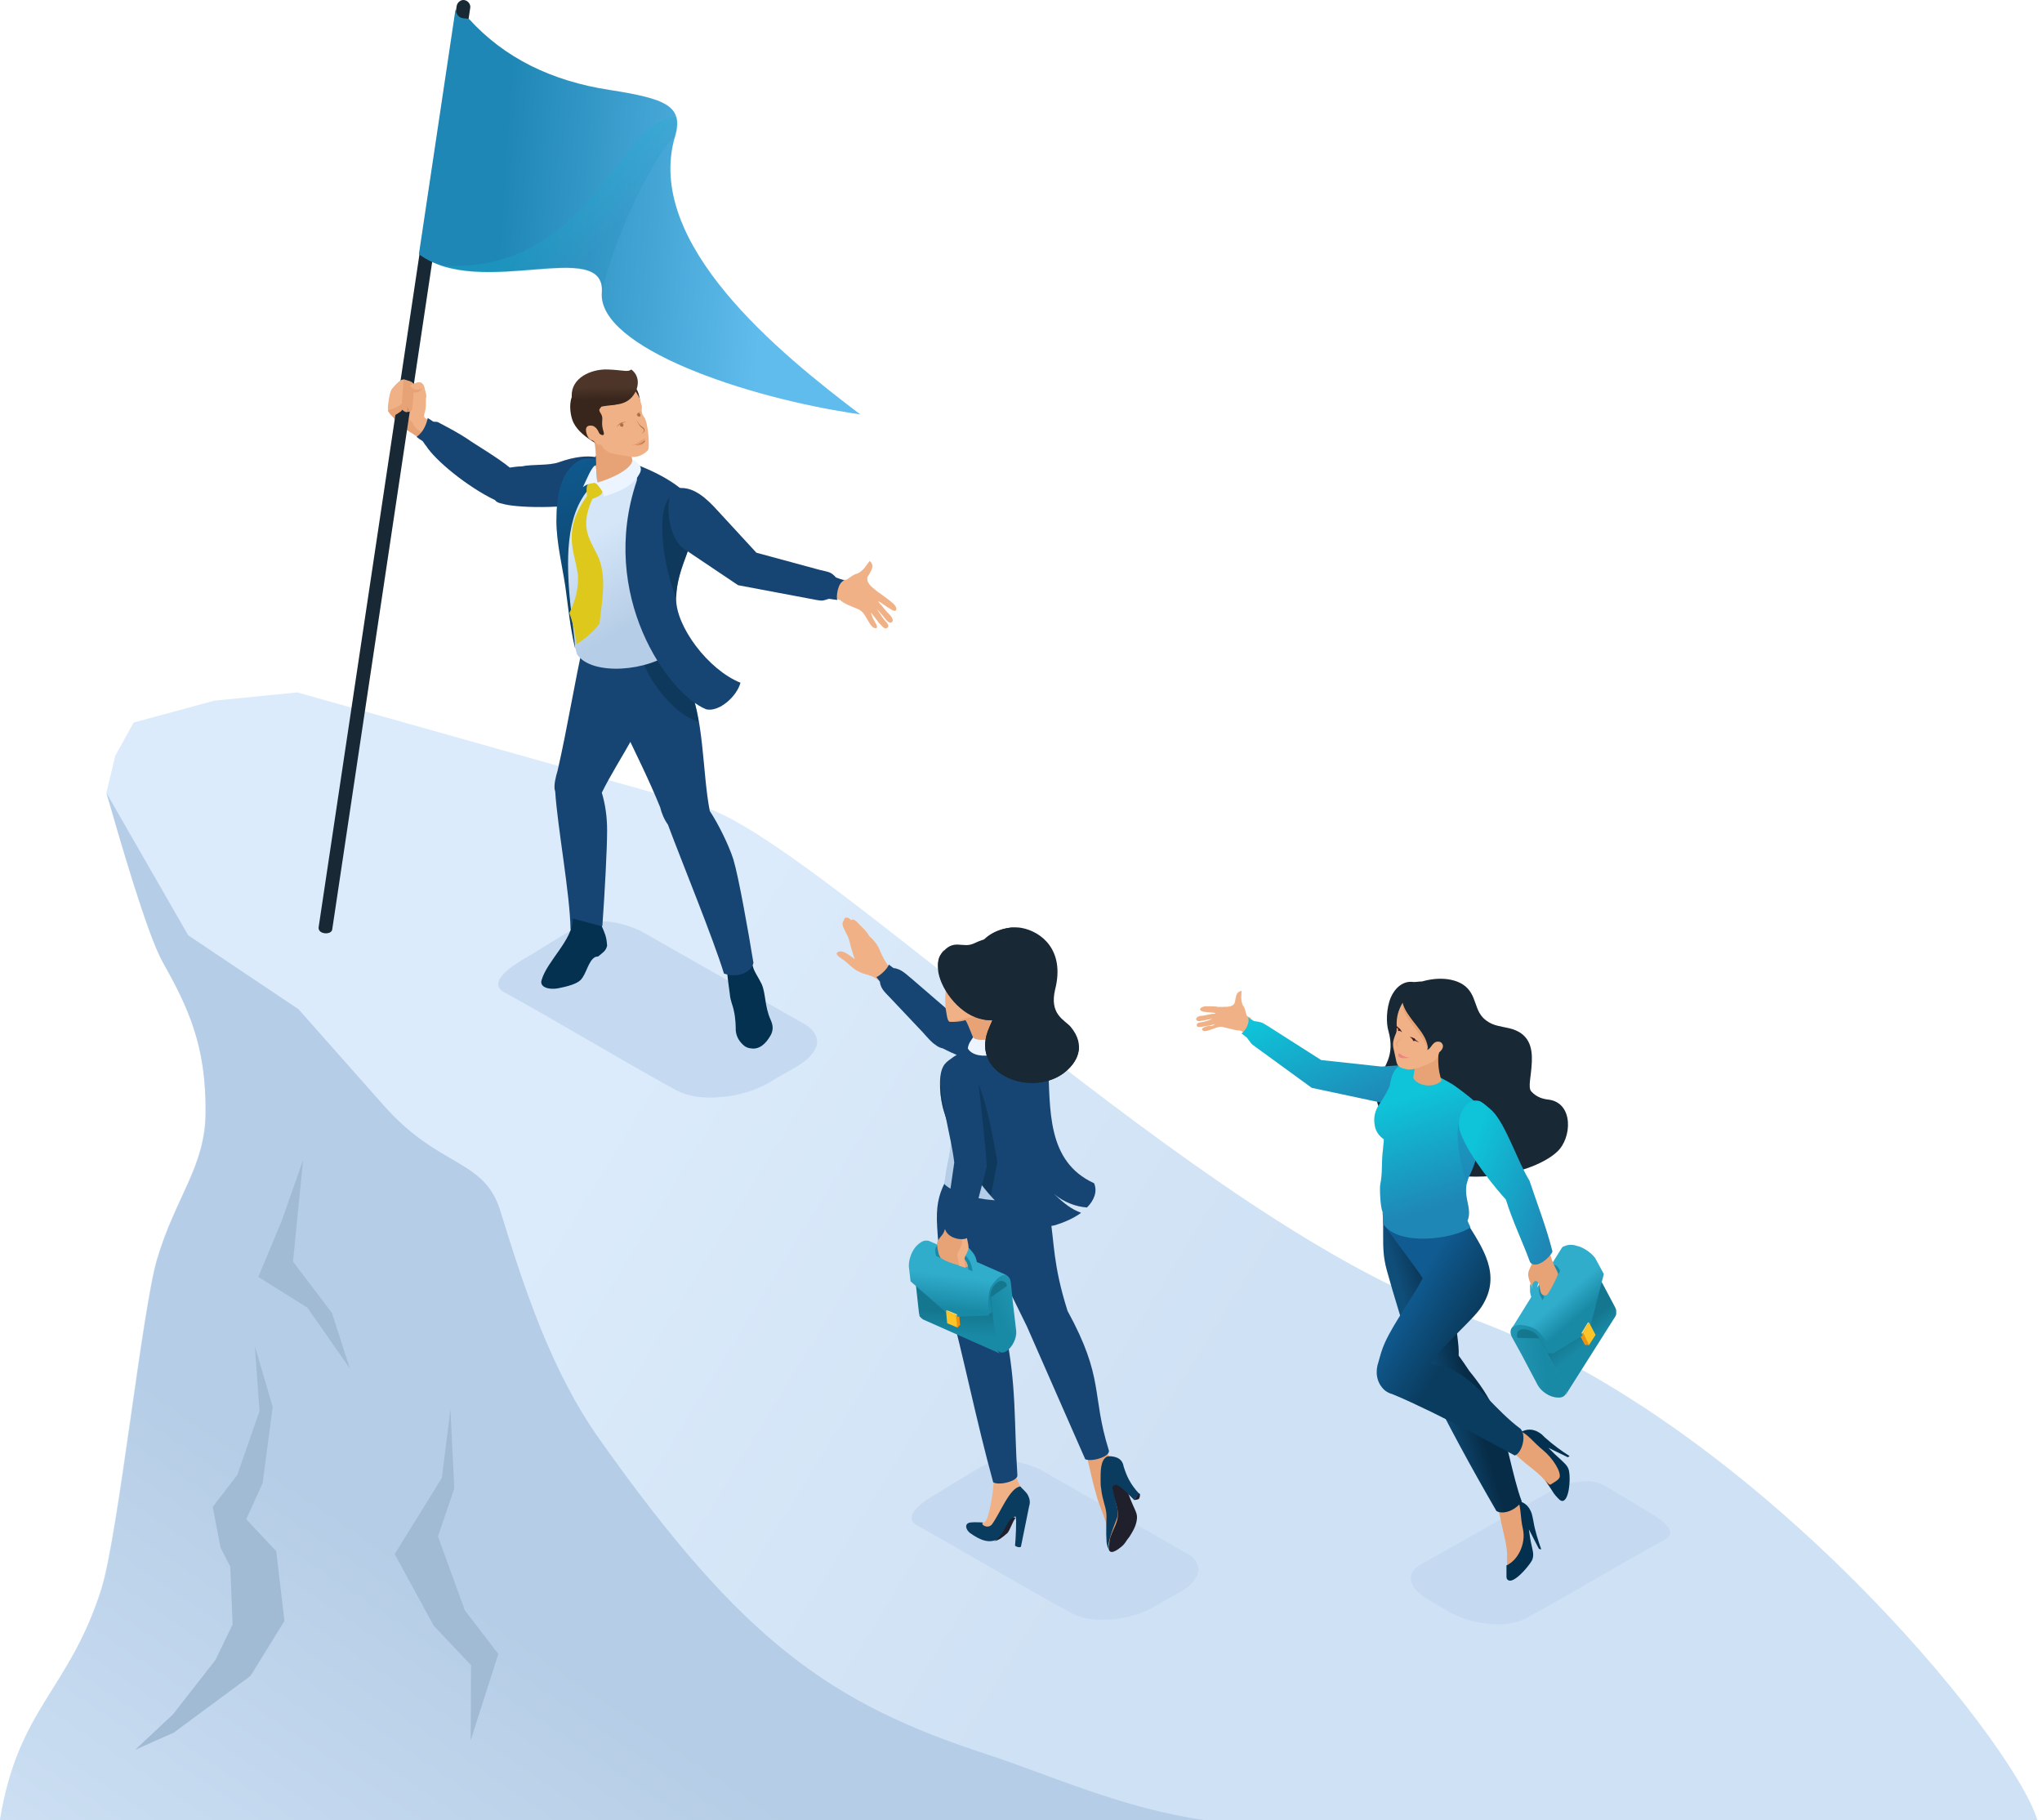 <svg width="267" height="238" viewBox="0 0 267 238" fill="none" xmlns="http://www.w3.org/2000/svg">
<path fill-rule="evenodd" clip-rule="evenodd" d="M18.29 114.789C19.716 119.348 20.073 122.516 21.805 126.38C23.741 130.63 26.951 134.803 26.849 145.467C26.798 152.576 22.926 156.439 20.48 164.708C18.544 171.353 15.437 200.563 13.246 207.672C9.068 221.04 2.394 223.204 0 237.963H266.398C263.086 227.145 228.443 184.799 190.997 171.894C157.424 160.38 106.58 109.612 91.805 105.439L38.872 90.525L28.02 91.607L17.475 94.466L15.08 98.793L13.908 103.661C14.825 106.675 16.761 110.075 18.29 114.789Z" fill="url(#paint0_linear)"/>
<path fill-rule="evenodd" clip-rule="evenodd" d="M13.908 103.661C15.539 109.302 19.207 122.13 21.296 125.839C24.607 131.712 26.951 136.735 26.9 145.467C26.849 152.576 22.977 156.439 20.531 164.708C18.595 171.353 15.488 200.563 13.297 207.672C9.068 221.04 2.394 223.204 0 237.963H157.475C146.674 236.418 137.147 232.013 129.098 229.386C108.719 222.74 97.205 214.781 78.406 188.199C71.987 179.158 68.421 168.031 65.415 158.294C63.275 151.417 57.518 152.808 50.182 144.539L39.025 131.944L24.607 122.284L13.908 103.661Z" fill="url(#paint1_linear)"/>
<path fill-rule="evenodd" clip-rule="evenodd" d="M39.636 151.649L36.834 159.608L33.777 166.949L40.197 170.967L45.75 178.926L43.406 171.663L38.312 164.94L39.636 151.649Z" fill="#A2BBD5"/>
<path fill-rule="evenodd" clip-rule="evenodd" d="M33.93 184.49L31.026 192.836L27.817 197.008L28.836 202.34L30.109 204.813L30.415 212.386L28.173 217.022L22.62 224.131L17.678 228.768L22.722 226.527L32.758 219.109L37.191 211.922L36.121 202.804L32.198 198.631L34.338 193.917L35.662 183.949L33.319 175.99L33.93 184.49Z" fill="#A2BBD5"/>
<path fill-rule="evenodd" clip-rule="evenodd" d="M58.894 184.258L57.773 193.222L51.608 203.19L56.703 212.54L61.594 217.718L61.543 227.532L65.16 216.25L60.779 210.531L57.264 200.872L59.403 194.613L58.894 184.258Z" fill="#A2BBD5"/>
<path fill-rule="evenodd" clip-rule="evenodd" d="M104.842 133.694L83.781 121.716C81.466 120.634 78.226 119.862 75.835 121.021C73.675 122.103 70.203 124.421 68.66 125.271C67.503 125.966 63.414 128.362 65.96 129.753C73.443 133.848 80.849 138.407 88.487 142.58C89.953 143.353 92.035 143.662 94.273 143.43C96.51 143.276 98.747 142.58 100.522 141.576C101.756 140.803 103.067 140.107 104.225 139.412C105.845 138.485 106.77 137.326 106.848 136.244C106.848 135.316 106.23 134.389 104.842 133.694Z" fill="#C5DAF1"/>
<path fill-rule="evenodd" clip-rule="evenodd" d="M56.471 55.261C55.854 54.797 55.468 54.642 55.468 54.488C55.391 54.102 55.545 54.102 55.623 53.561C55.7 53.097 55.7 52.402 55.7 52.015C55.777 51.474 55.545 51.088 55.468 50.624C55.391 50.238 55.082 49.929 54.697 50.006C54.542 50.006 54.388 50.083 54.002 50.238C53.617 49.929 53.539 49.929 52.999 49.774C52.614 49.62 52.459 49.697 52.151 49.929C51.688 50.315 51.302 50.779 51.148 51.011C50.994 51.32 50.839 52.093 50.762 52.788C50.685 53.406 50.685 53.638 50.917 54.024C51.534 54.797 52.459 55.338 52.922 55.724L54.851 57.347L56.471 55.261Z" fill="#F0B186"/>
<path fill-rule="evenodd" clip-rule="evenodd" d="M55.083 57.424C55.391 57.424 55.545 56.961 55.854 56.574C55.391 56.497 54.697 56.574 54.08 55.57C53.848 54.797 52.46 54.256 52.151 53.87C52.46 53.715 52.382 53.792 52.614 53.561C52.768 53.792 53.154 53.947 53.231 53.87C53.385 53.715 53.385 53.483 53.308 53.329C53.154 53.02 52.845 52.711 52.46 52.711C52.228 52.711 51.534 53.097 50.762 53.638C50.762 53.792 50.84 53.87 50.994 54.024C51.611 54.797 52.074 55.492 52.537 55.802L55.083 57.424Z" fill="#E7A376"/>
<path fill-rule="evenodd" clip-rule="evenodd" d="M65.651 65.847C67.272 66.388 73.752 66.62 78.689 65.461C80.078 65.152 80.155 62.756 79.769 61.597C79.383 60.438 78.303 59.82 77.763 59.743C76.76 59.588 75.218 59.665 73.058 60.438C71.746 60.902 69.586 60.67 68.197 60.979C67.657 60.979 67.194 61.056 66.654 61.133C65.189 59.897 62.026 58.043 61.177 57.424C60.02 56.652 58.708 55.956 57.242 55.183C57.011 55.106 56.78 55.183 56.625 55.106C56.548 55.029 56.008 54.72 55.931 54.642C55.7 55.724 55.237 56.574 54.465 57.115C54.542 57.193 55.082 57.579 55.237 57.656C55.391 57.811 55.545 58.12 55.7 58.274C56.857 60.129 61.023 63.606 64.726 65.384C64.88 65.615 65.189 65.77 65.651 65.847Z" fill="#174573"/>
<path fill-rule="evenodd" clip-rule="evenodd" d="M72.517 103.171C72.517 103.248 72.595 103.402 72.595 103.48C72.903 108.193 74.523 116.848 74.6 121.484C76.066 122.489 77.995 122.257 78.766 121.021C79.075 116.693 79.383 110.975 79.383 108.58C79.383 106.802 79.152 105.18 78.689 103.634C80.926 99.075 85.092 93.588 85.71 89.029C86.018 86.866 85.324 84.238 85.401 82.384C83.318 83.775 79.152 82.77 77.223 81.534C76.915 82.77 76.683 82.384 76.375 83.698C75.141 89.107 74.215 95.057 72.903 100.775C72.672 101.548 72.44 102.475 72.517 103.171Z" fill="#174573"/>
<path fill-rule="evenodd" clip-rule="evenodd" d="M78.689 121.098C79.075 122.025 79.306 122.412 79.383 123.648C79.229 124.344 78.766 124.575 78.226 125.039L77.841 125.116C76.915 125.58 76.683 127.357 75.912 128.13C75.372 128.671 74.138 128.98 72.98 129.212C71.746 129.444 70.512 129.057 70.82 128.13C71.515 125.657 74.909 122.875 74.909 120.093L78.689 121.098Z" fill="#043150"/>
<path fill-rule="evenodd" clip-rule="evenodd" d="M98.284 125.889C98.439 126.198 98.439 126.507 98.67 126.971C98.901 127.435 99.21 127.898 99.596 128.671C100.136 129.907 99.982 131.607 100.753 133.307C101.062 134.003 101.139 134.544 100.83 135.239C100.444 135.935 99.75 137.016 98.593 137.094C98.362 137.094 97.744 137.094 97.281 136.707C96.741 136.244 96.278 135.626 96.201 134.698C96.201 134.389 96.201 133.23 95.97 132.226C95.816 131.375 95.507 130.912 95.43 129.985C95.276 128.98 95.121 127.589 95.044 126.894L98.284 125.889Z" fill="#043150"/>
<path fill-rule="evenodd" clip-rule="evenodd" d="M87.33 107.807C89.027 112.366 93.27 122.721 94.659 127.28C96.356 127.898 98.207 127.203 98.516 125.889C97.822 121.639 96.587 114.684 95.893 112.366C95.276 110.434 93.887 107.652 92.807 106.03C91.804 100.93 92.113 93.589 89.798 89.029C88.795 87.02 86.635 84.934 85.632 83.311C84.938 84.857 83.935 85.629 80.772 85.784C80.464 85.784 77.532 84.316 76.683 84.238C78.921 90.575 83.549 98.689 86.327 105.566C86.481 106.262 86.867 107.189 87.33 107.807Z" fill="#174573"/>
<path opacity="0.5" fill-rule="evenodd" clip-rule="evenodd" d="M91.341 94.361C91.033 92.43 90.57 90.575 89.721 89.029C88.718 87.02 86.558 84.934 85.555 83.311C85.169 84.238 84.629 84.779 83.627 85.166C84.321 88.489 88.024 93.434 91.341 94.361Z" fill="#072C47"/>
<path fill-rule="evenodd" clip-rule="evenodd" d="M86.867 63.606C85.169 62.834 79.229 59.743 77.609 60.129C75.758 60.593 74.292 61.597 73.752 63.065C72.98 65.075 72.672 67.779 73.212 71.179C73.443 72.493 73.829 73.806 74.138 75.275C74.6 77.129 74.832 83.775 75.449 85.552C77.378 88.411 84.861 87.793 88.101 85.088C87.561 84.084 87.947 75.97 88.178 75.197C89.181 72.261 90.261 69.016 90.03 66.852C89.798 65.152 88.255 64.147 86.867 63.606Z" fill="url(#paint2_linear)"/>
<path fill-rule="evenodd" clip-rule="evenodd" d="M78.149 59.588C79.769 59.588 82.932 60.593 84.012 61.056C87.561 62.524 90.878 64.688 91.033 67.006C91.187 70.793 88.487 73.961 88.41 78.211C88.332 81.843 92.576 87.561 96.819 89.261C96.356 91.038 94.041 93.125 92.344 92.739C87.33 90.729 78.226 77.825 83.241 62.911C83.627 61.829 81.852 61.443 79.924 61.056C77.995 60.67 77.378 59.511 78.149 59.588Z" fill="#174573"/>
<path opacity="0.5" fill-rule="evenodd" clip-rule="evenodd" d="M89.798 64.611C90.493 65.384 90.955 66.156 91.033 66.929C91.187 70.716 88.487 73.884 88.41 78.134C86.404 73.42 85.092 62.911 89.798 64.611Z" fill="#072C47"/>
<path fill-rule="evenodd" clip-rule="evenodd" d="M75.218 84.857C74.523 81.998 74.292 79.293 73.906 76.588C73.52 74.038 72.749 70.87 72.749 68.088C72.749 64.843 73.289 61.906 75.372 60.438C76.375 59.743 77.378 59.82 80.386 60.438L80.309 61.597C75.063 63.761 74.138 69.17 74.292 74.811C74.369 78.288 74.986 81.843 75.218 84.857Z" fill="url(#paint3_linear)"/>
<path fill-rule="evenodd" clip-rule="evenodd" d="M77.455 65.229C75.912 68.706 76.838 70.097 78.072 72.493C79.383 75.12 78.766 78.211 78.381 81.534C77.686 82.538 76.452 83.543 75.372 84.238C75.141 82.152 74.832 81.302 74.446 80.143C75.295 78.52 75.758 76.434 75.526 74.888C75.063 71.952 73.52 69.325 76.76 64.843C76.606 63.606 76.76 63.374 76.992 63.22C77.301 63.065 77.069 62.988 77.918 63.22C78.458 63.374 79.075 63.529 78.844 64.147C78.689 64.688 78.458 64.843 77.455 65.229Z" fill="#DEC81B"/>
<path fill-rule="evenodd" clip-rule="evenodd" d="M83.009 61.134C83.164 62.602 78.689 64.92 78.149 63.297C77.841 62.293 78.072 59.047 77.686 57.656L81.544 55.724L82.932 55.184C82.546 57.502 82.161 59.124 83.009 61.134Z" fill="#E7A376"/>
<path fill-rule="evenodd" clip-rule="evenodd" d="M78.149 63.143C77.995 62.679 77.995 61.443 77.918 60.824C77.378 60.902 76.683 62.756 76.221 63.684C76.838 63.22 77.378 63.143 78.149 63.143Z" fill="#ECF5FF"/>
<path fill-rule="evenodd" clip-rule="evenodd" d="M82.701 60.052C82.778 61.288 79.769 62.679 77.918 63.143C78.381 63.684 78.998 64.379 78.921 64.92C80.232 64.534 82.624 63.761 83.549 62.061C84.244 60.979 83.318 60.515 82.701 60.052Z" fill="#ECF5FF"/>
<path fill-rule="evenodd" clip-rule="evenodd" d="M82.469 50.315C83.318 50.624 83.549 51.32 83.704 52.556C83.241 51.938 83.164 51.706 82.624 51.242L82.469 50.315Z" fill="#38251B"/>
<path fill-rule="evenodd" clip-rule="evenodd" d="M82.546 59.743C81.929 59.588 80.541 59.434 80.001 59.279C78.844 58.97 78.612 58.043 77.841 56.806C76.76 56.497 76.298 56.111 75.989 55.647C75.295 54.411 75.526 52.711 76.221 51.552C76.838 50.547 77.763 49.929 78.998 49.774C81.389 49.388 82.778 50.238 83.626 52.093C83.704 52.247 83.858 52.943 83.935 53.097C83.935 53.561 83.858 53.638 83.935 53.947C83.935 54.102 84.089 54.333 84.244 54.565C84.707 55.106 85.015 58.429 84.707 58.893C84.244 59.356 83.472 59.82 82.546 59.743Z" fill="#F0B186"/>
<path fill-rule="evenodd" clip-rule="evenodd" d="M81.544 52.479C80.927 52.324 78.535 51.938 77.532 51.629C76.452 51.397 75.295 51.088 74.755 51.938C74.369 52.943 74.601 54.488 74.986 55.261C75.526 56.343 76.606 57.193 77.918 57.965C78.458 58.274 77.918 56.574 77.918 56.188C78.304 56.729 78.612 56.883 78.767 56.883C78.921 56.883 79.075 56.883 78.844 56.188C78.535 55.029 78.998 54.72 78.535 54.024C78.149 53.483 78.535 53.406 78.612 53.174C79.538 52.943 80.464 53.097 81.544 52.479Z" fill="#38251B"/>
<path fill-rule="evenodd" clip-rule="evenodd" d="M77.3 55.647C76.298 55.57 76.606 56.652 76.915 57.193C77.146 57.579 77.455 57.502 77.686 57.733C77.918 58.12 78.303 58.197 78.612 58.12C79.152 57.965 78.612 57.27 78.458 56.961C78.303 56.42 77.918 55.647 77.3 55.647Z" fill="#F0B186"/>
<path fill-rule="evenodd" clip-rule="evenodd" d="M80.618 55.879C80.926 55.492 81.235 55.261 81.929 55.183C81.235 55.106 80.849 55.415 80.618 55.879Z" fill="#AA6F48"/>
<path fill-rule="evenodd" clip-rule="evenodd" d="M83.164 54.411C83.318 53.947 83.549 53.87 83.858 53.87C83.626 53.947 83.395 53.947 83.164 54.411Z" fill="#AA6F48"/>
<path fill-rule="evenodd" clip-rule="evenodd" d="M83.164 54.874C83.472 55.261 83.549 55.492 83.858 55.724C84.475 56.111 84.398 56.42 83.858 56.729C84.398 56.265 84.244 56.188 83.781 55.802C83.549 55.57 83.472 55.338 83.164 54.874Z" fill="#AA6F48"/>
<path fill-rule="evenodd" clip-rule="evenodd" d="M81.39 55.802C81.545 55.724 81.545 55.493 81.467 55.415C81.39 55.338 81.39 55.338 81.235 55.338C81.158 55.338 81.081 55.415 81.081 55.57C81.003 55.724 81.235 55.802 81.39 55.802Z" fill="#AA6F48"/>
<path fill-rule="evenodd" clip-rule="evenodd" d="M82.547 48.306C82.084 48.692 81.544 48.383 79.461 48.306C77.301 48.229 74.678 49.388 74.755 51.783C74.755 51.861 74.755 51.938 74.755 52.015C75.45 52.015 76.53 52.479 77.61 52.711C79.153 53.02 80.85 53.097 81.93 52.479C83.319 51.706 84.09 49.465 82.547 48.306Z" fill="url(#paint4_linear)"/>
<path fill-rule="evenodd" clip-rule="evenodd" d="M83.627 54.488C83.782 54.411 83.782 54.179 83.705 54.102C83.627 54.024 83.627 54.024 83.473 54.024C83.395 54.024 83.318 54.102 83.318 54.256C83.318 54.411 83.473 54.488 83.627 54.488Z" fill="#AA6F48"/>
<path fill-rule="evenodd" clip-rule="evenodd" d="M84.244 57.347C84.167 57.347 84.167 57.424 84.012 57.502C83.858 57.579 83.781 57.579 83.704 57.656C83.549 57.811 83.164 58.12 82.546 58.12C83.087 58.197 83.935 58.429 84.244 57.888C84.321 57.733 84.244 57.579 84.321 57.424C84.398 57.424 84.475 57.27 84.244 57.347Z" fill="#EA9F6F"/>
<path fill-rule="evenodd" clip-rule="evenodd" d="M84.321 57.579C84.012 57.888 83.626 58.12 83.087 58.197C83.472 58.197 84.012 58.043 84.321 57.733V57.579Z" fill="#AA6F48"/>
<path fill-rule="evenodd" clip-rule="evenodd" d="M113.868 80.066C114.254 80.529 114.562 80.993 114.948 81.457C115.257 81.766 115.488 82.075 115.719 82.152C115.874 82.229 116.028 82.075 116.105 81.997C116.259 81.766 116.028 81.457 115.719 81.147C115.257 80.606 115.025 80.143 114.639 79.602C115.025 79.988 115.565 80.684 115.951 81.147C116.259 81.457 116.568 81.457 116.645 81.302C116.954 80.993 116.337 80.375 116.182 80.22C115.797 79.834 115.565 79.525 115.257 79.138C115.179 79.061 114.485 78.366 115.102 78.752C115.642 79.138 116.491 79.679 116.799 79.834C117.031 79.911 117.185 79.834 117.185 79.679C117.262 79.525 117.108 79.216 116.799 78.906C116.259 78.443 115.411 77.825 115.179 77.67C115.025 77.516 114.794 77.438 114.562 77.207C113.945 76.743 113.328 76.202 113.405 75.584C113.405 75.352 113.636 75.197 113.791 74.811C114.099 74.27 114.254 73.806 113.714 73.343C113.251 73.884 113.019 74.502 112.171 74.966C111.399 75.12 110.859 75.816 110.551 75.816C110.396 75.816 110.165 75.738 109.779 75.738L108.776 77.438L108.931 78.288C109.162 78.288 109.548 78.366 109.856 78.443C110.319 78.906 111.168 79.216 111.939 79.525C112.325 79.679 112.556 79.834 112.711 79.988C113.251 80.452 113.714 81.843 114.254 82.075C114.408 82.152 114.562 82.152 114.639 82.075C114.794 81.843 114.408 81.379 114.176 80.916C114.022 80.606 113.945 80.297 113.868 80.066Z" fill="#F0B186"/>
<path fill-rule="evenodd" clip-rule="evenodd" d="M93.347 66.234L98.901 72.261L107.156 74.502C108.391 74.811 108.622 74.734 109.316 75.507L110.396 75.893C109.548 76.125 109.316 77.979 109.471 78.443L108.391 78.288C107.619 78.52 107.619 78.597 106.77 78.443L96.51 76.511L89.49 71.797C87.098 70.252 86.712 63.993 88.564 63.838C90.184 63.606 91.65 64.456 93.347 66.234Z" fill="#174573"/>
<path fill-rule="evenodd" clip-rule="evenodd" d="M59.711 0.783C59.788 0.319 60.251 -0.067 60.714 0.01C61.177 0.087 61.563 0.551 61.486 1.014L43.433 121.562C43.279 122.257 41.582 122.18 41.659 121.253L59.711 0.783Z" fill="#182835"/>
<path fill-rule="evenodd" clip-rule="evenodd" d="M59.557 1.246C59.865 2.56 60.483 2.328 61.331 2.483C65.96 7.583 72.132 10.596 79.692 11.755C87.098 12.915 89.412 13.842 88.255 17.86C84.167 31.847 102.065 46.297 112.479 54.179C97.359 52.015 78.149 45.37 78.689 38.261C79.229 30.919 62.797 39.188 54.774 33.238L59.557 1.246Z" fill="url(#paint5_linear)"/>
<path opacity="0.2" fill-rule="evenodd" clip-rule="evenodd" d="M88.487 15.31C88.641 16.006 88.641 16.778 88.332 17.86C85.632 19.483 79.306 33.469 78.766 38.338C78.844 37.719 78.766 37.179 78.535 36.792C76.761 32.774 65.189 37.488 57.474 34.706C77.455 36.097 80.927 15.156 88.487 15.31Z" fill="url(#paint6_linear)"/>
<path fill-rule="evenodd" clip-rule="evenodd" d="M54.08 50.161C53.694 49.852 53.617 49.852 53.077 49.697C52.691 49.542 52.537 49.62 52.228 49.852C51.765 50.238 51.38 50.702 51.225 50.933C51.071 51.242 50.917 52.015 50.839 52.711C50.762 53.174 50.762 53.406 50.839 53.638C51.225 53.87 51.997 53.252 52.537 52.943C52.768 53.02 53.617 53.174 53.385 53.792C54.08 53.715 53.925 52.711 54.002 51.938C54.002 51.551 54.08 50.624 54.08 50.161Z" fill="#F0B186"/>
<path fill-rule="evenodd" clip-rule="evenodd" d="M54.08 50.161C53.694 49.852 53.617 49.852 53.077 49.697C52.922 49.62 52.845 49.62 52.768 49.62L52.537 52.711C52.768 52.788 53.694 53.329 53.231 53.87C53.539 53.792 53.925 53.87 53.925 53.174C54.002 52.479 54.157 50.702 54.08 50.161Z" fill="#E7A376"/>
<path fill-rule="evenodd" clip-rule="evenodd" d="M52.614 53.561C52.768 53.792 53.154 53.947 53.231 53.87C53.385 53.715 53.385 53.483 53.308 53.329C53.154 53.02 52.768 52.479 52.537 52.788C52.305 53.097 51.071 53.561 50.762 53.638C50.762 53.792 50.839 53.87 50.994 54.024C51.148 54.179 51.225 54.333 51.379 54.488C51.688 54.179 52.382 53.947 52.614 53.561Z" fill="#E7A376"/>
<path fill-rule="evenodd" clip-rule="evenodd" d="M55.7 52.015C55.777 51.474 55.546 51.088 55.468 50.624C55.391 50.238 55.083 49.929 54.697 50.006C54.543 50.006 54.389 50.083 54.003 50.238C53.694 50.315 53.694 50.315 53.617 50.47C53.54 50.547 53.617 50.856 53.849 51.088C54.389 51.474 55.546 51.861 55.7 52.015Z" fill="#F0B186"/>
<path fill-rule="evenodd" clip-rule="evenodd" d="M53.617 50.392C53.848 50.856 54.465 51.165 55.237 50.779C55.005 51.165 54.62 51.32 54.311 51.32C53.848 51.397 53.462 50.933 53.617 50.392Z" fill="#E7A376"/>
<path fill-rule="evenodd" clip-rule="evenodd" d="M154.861 202.917L135.96 192.099C133.877 191.171 130.946 190.399 128.863 191.48C126.934 192.485 123.771 194.494 122.382 195.344C121.302 195.962 117.676 198.126 119.914 199.44C126.625 203.149 133.337 207.244 140.203 210.954C141.515 211.649 143.366 211.881 145.372 211.726C147.378 211.572 149.384 210.954 151.004 210.026C152.161 209.331 153.241 208.713 154.398 208.094C155.864 207.244 156.635 206.24 156.712 205.235C156.712 204.308 156.095 203.458 154.861 202.917Z" fill="#C5DAF1"/>
<path fill-rule="evenodd" clip-rule="evenodd" d="M112.816 121.316C112.353 120.929 111.736 119.925 111.273 120.311C110.965 119.848 110.347 119.848 110.347 120.311C110.116 120.62 110.116 120.852 110.27 121.239C110.425 121.548 110.733 122.243 110.887 122.475C110.965 122.707 111.119 123.17 111.273 123.866C111.659 125.179 112.199 126.725 112.43 127.034C112.739 127.343 113.125 127.266 114.205 127.73L115.516 128.58L116.982 127.189C116.056 126.339 115.439 125.257 114.976 124.098C114.668 123.402 114.205 122.861 113.665 122.398C113.433 121.934 113.125 121.625 112.816 121.316Z" fill="#F0B186"/>
<path fill-rule="evenodd" clip-rule="evenodd" d="M112.816 125.72L111.659 125.334C111.042 124.87 110.27 124.252 109.73 124.407C108.959 124.639 109.73 125.102 110.039 125.334C111.505 126.261 111.428 127.111 114.051 127.498L112.816 125.72Z" fill="#F0B186"/>
<path fill-rule="evenodd" clip-rule="evenodd" d="M123.308 137.08C125.622 138.316 131.331 140.402 132.72 140.866C133.646 141.175 134.88 141.175 135.806 139.63C136.654 138.316 136.269 136.075 134.494 135.071C134.494 135.071 128.4 133.448 124.851 132.83L119.296 128.039C118.525 127.42 117.831 126.648 116.828 126.57L116.211 126.107C116.056 126.725 114.822 127.73 114.591 127.73L115.053 128.348C115.131 129.352 115.902 129.893 116.596 130.666L120.685 134.993C121.302 135.689 121.842 136.307 122.228 136.539C122.691 136.925 122.999 137.002 123.308 137.08Z" fill="#174573"/>
<path fill-rule="evenodd" clip-rule="evenodd" d="M144.138 187.385C144.369 188.621 144.6 189.78 145.14 190.63C145.372 190.862 145.68 191.017 145.758 191.249C146.529 192.64 146.76 194.031 146.76 201.526L144.986 201.681L144.6 199.053C144.292 197.971 143.598 196.503 143.366 195.499C142.749 193.412 142.595 192.33 142.209 190.862L144.138 187.385Z" fill="#E7A376"/>
<path fill-rule="evenodd" clip-rule="evenodd" d="M148.303 196.117C148.458 196.117 148.843 196.04 148.921 195.962C148.998 195.885 149.152 195.344 148.998 195.267C148.766 195.19 148.381 196.04 148.303 196.117Z" fill="#1F202B"/>
<path fill-rule="evenodd" clip-rule="evenodd" d="M147.146 193.258C146.992 193.953 147.301 194.571 147.532 195.267C148.381 197.662 148.843 197.74 148.612 198.899C148.458 199.671 148.072 200.29 147.686 200.908C147.223 201.449 147.146 201.835 146.529 202.299C145.68 202.994 144.832 203.303 144.986 202.067C145.063 201.603 145.14 201.062 145.218 200.908C145.758 199.362 146.529 198.667 145.989 196.812C145.603 195.421 145.063 194.571 145.603 193.567L147.146 193.258Z" fill="#1F202B"/>
<path fill-rule="evenodd" clip-rule="evenodd" d="M146.915 191.712C147.301 192.949 147.763 194.031 148.998 195.344C148.843 195.344 148.535 195.731 148.303 196.117C146.683 194.494 145.912 193.644 145.449 194.417C145.526 195.035 145.835 196.194 146.066 197.044C146.143 197.353 146.221 197.971 146.066 198.435C145.526 199.903 144.6 202.067 145.063 202.685C144.909 202.531 144.678 201.99 144.678 201.372C144.6 200.367 144.678 199.053 144.678 198.203C144.678 197.121 144.138 196.194 143.983 194.649C143.906 194.262 143.906 193.799 143.906 193.412C143.906 192.33 143.906 190.94 144.678 190.476C144.909 190.321 145.603 190.399 145.989 190.553C146.606 190.785 146.838 191.249 146.915 191.712Z" fill="#0A3C5F"/>
<path fill-rule="evenodd" clip-rule="evenodd" d="M134.263 173.398L126.857 158.33L126.085 154.08C125.931 153.384 126.24 152.844 126.394 152.303C129.325 152.998 131.023 153.771 134.031 153.462C135.111 154.775 136.963 156.939 137.272 158.871C137.889 162.58 137.657 165.285 139.586 171.389C144.446 180.276 142.672 182.208 144.986 189.626C145.218 190.399 142.826 191.171 141.9 190.785L134.263 173.398Z" fill="#174573"/>
<path fill-rule="evenodd" clip-rule="evenodd" d="M132.797 192.64C132.874 193.799 133.954 194.881 134.031 195.653C134.34 197.353 133.106 196.503 131.64 198.667C131.1 198.667 129.865 200.676 128.168 200.831C127.783 200.831 127.088 199.903 127.86 199.285C128.168 199.053 128.477 199.208 128.785 198.976C129.403 198.435 130.02 194.185 129.943 193.026L132.797 192.64Z" fill="#F0B186"/>
<path fill-rule="evenodd" clip-rule="evenodd" d="M133.414 194.34C132.026 194.494 130.791 197.817 129.711 199.285C129.171 199.981 128.091 199.285 128.554 199.053C128.323 199.053 127.474 198.976 126.857 199.053C126.008 199.208 126.317 200.058 126.857 200.444C128.168 201.372 129.325 201.835 130.483 201.217C130.714 201.14 130.946 200.908 131.177 200.753C131.331 200.599 131.563 200.444 131.64 200.367C132.026 199.903 132.18 199.208 132.488 198.512C132.566 198.281 132.72 198.281 132.797 198.281C132.951 198.512 132.797 201.449 132.72 202.067C132.797 202.222 133.337 202.376 133.491 202.222L134.571 196.89C134.726 196.426 134.649 195.962 134.417 195.499C134.186 195.035 133.568 194.571 133.414 194.34Z" fill="#0A3C5F"/>
<path fill-rule="evenodd" clip-rule="evenodd" d="M129.865 201.526C130.097 201.449 130.328 201.449 130.56 201.294C130.791 201.217 131.023 200.985 131.254 200.831C131.408 200.676 131.64 200.522 131.717 200.444C132.103 199.981 132.334 199.053 132.797 198.435C132.643 198.358 132.257 198.358 131.871 198.976C131.254 200.058 130.868 200.908 130.097 201.449C130.02 201.449 129.943 201.526 129.865 201.526Z" fill="#1F202B"/>
<path fill-rule="evenodd" clip-rule="evenodd" d="M123.925 169.689C123.308 167.526 122.691 163.43 122.537 160.416C122.382 157.789 122.691 156.321 123.539 154.621C126.24 155.394 128.245 156.244 131.177 156.089C131.948 157.403 132.566 159.18 132.566 161.035C132.566 164.666 131.331 167.371 131.408 173.785C132.951 181.049 132.566 185.917 133.028 192.871C133.106 193.644 130.637 194.262 129.865 193.799C127.628 185.685 126.085 177.726 123.925 169.689Z" fill="#174573"/>
<path fill-rule="evenodd" clip-rule="evenodd" d="M133.723 134.53C136.809 134.221 136.809 139.243 135.729 141.639C132.951 147.821 134.726 148.748 134.494 151.607L135.42 155.316C132.797 158.485 124.697 156.321 123.462 154.775C123.694 153.23 123.771 152.612 124.079 151.221C125.16 145.889 122.691 141.484 123.231 140.016C123.848 139.166 125.468 137.852 127.165 136.925C129.634 135.457 132.257 134.684 133.723 134.53Z" fill="url(#paint7_linear)"/>
<path fill-rule="evenodd" clip-rule="evenodd" d="M123.462 145.425C122.922 143.725 122.614 140.789 123.308 139.475C123.539 139.012 123.925 138.702 124.388 138.393C125.391 137.543 131.717 134.375 133.26 134.221C136.423 133.834 136.886 136.075 137.04 139.012C137.349 145.039 136.809 151.839 143.057 154.698C143.52 155.78 143.057 156.939 142.132 157.866C140.743 157.789 139.046 157.171 137.812 156.089C139.277 157.48 140.126 158.098 141.36 158.562C140.435 159.257 139.2 159.798 137.966 160.185C131.1 161.807 125.082 150.757 123.462 145.425Z" fill="#174573"/>
<path opacity="0.5" fill-rule="evenodd" clip-rule="evenodd" d="M123.462 145.425C123.154 144.498 122.922 143.184 122.922 141.948C124.234 139.089 125.622 138.625 126.625 139.63C128.631 141.484 129.711 148.053 130.406 151.916L129.557 156.321C126.548 152.998 124.311 148.362 123.462 145.425Z" fill="#072C47"/>
<path fill-rule="evenodd" clip-rule="evenodd" d="M132.72 135.921C132.951 137.002 129.403 138.084 128.014 137.234C127.32 136.152 126.702 134.066 126.24 133.371C125.622 133.602 124.234 133.68 124.08 133.525C127.937 130.434 132.488 128.116 133.028 129.739C132.643 130.898 131.64 131.671 131.177 132.443C131.023 132.675 130.946 133.061 130.946 133.448C131.1 134.143 132.334 134.916 132.72 135.921Z" fill="#E7A376"/>
<path fill-rule="evenodd" clip-rule="evenodd" d="M124.08 133.525C124.388 133.757 126.78 132.984 126.934 132.984C128.785 133.061 130.791 132.907 131.1 132.366C131.563 131.593 132.566 130.821 132.951 129.661C133.569 127.884 133.414 125.798 131.794 124.407C128.94 121.934 124.465 123.711 123.771 126.57C123.539 127.73 123.848 127.807 123.771 128.58C123.694 129.97 123.539 129.43 123.617 131.671C123.771 132.521 123.848 133.371 124.08 133.525Z" fill="#F0B186"/>
<path fill-rule="evenodd" clip-rule="evenodd" d="M132.103 134.375C131.948 135.611 127.705 136.461 127.242 135.611C127.011 135.998 126.625 136.384 126.548 137.08C127.705 139.011 132.411 137.621 132.874 136.075C132.951 135.689 133.028 134.839 132.103 134.375Z" fill="#ECF5FF"/>
<path fill-rule="evenodd" clip-rule="evenodd" d="M131.717 167.371C131.717 167.062 131.563 167.139 131.408 167.062C131.408 167.062 131.331 167.062 131.331 166.985L128.94 165.98C127.397 165.516 127.165 168.298 127.165 170.462L129.248 171.312L131.794 169.535L131.717 167.371Z" fill="#15778E"/>
<path fill-rule="evenodd" clip-rule="evenodd" d="M130.328 176.026L129.788 171.235L129.557 169.689L119.451 165.207L120.145 171.544C120.145 171.698 120.222 171.853 120.222 172.007C120.222 172.085 120.299 172.162 120.376 172.239L120.454 172.317C120.531 172.394 120.608 172.394 120.608 172.471L130.714 176.953C130.483 176.721 130.405 176.412 130.328 176.026Z" fill="url(#paint8_linear)"/>
<path fill-rule="evenodd" clip-rule="evenodd" d="M131.64 168.144L129.557 169.612L130.251 175.948C130.328 176.798 131.023 177.108 131.717 176.567C132.411 176.026 132.951 174.944 132.874 174.017L132.411 170.076L132.18 167.757C132.103 166.907 131.563 166.521 130.946 166.676C130.328 166.83 129.711 167.294 129.403 167.912C129.017 168.607 128.863 169.38 128.94 170.076L129.171 171.93L129.711 171.544L129.48 169.689C129.48 169.38 129.48 168.994 129.634 168.685C129.788 168.221 130.56 167.216 131.177 167.526C131.486 167.603 131.64 167.835 131.64 168.144Z" fill="url(#paint9_linear)"/>
<path fill-rule="evenodd" clip-rule="evenodd" d="M125.005 172.007L125.391 171.698L125.545 173.244L125.16 173.553L125.005 172.703V172.007Z" fill="#F1920E"/>
<path fill-rule="evenodd" clip-rule="evenodd" d="M121.534 162.271C121.379 162.194 121.225 162.194 121.071 162.194C120.608 162.194 120.145 162.58 119.836 162.889C119.605 163.121 119.374 163.507 119.219 163.816C118.988 164.357 118.834 164.898 118.834 165.439C118.834 165.516 118.834 165.594 118.834 165.594L119.065 167.526L123.925 171.776L124.851 172.162L129.248 172.007L129.325 171.93L129.248 171.08C129.171 170.539 129.248 168.994 129.48 168.453C129.788 167.757 130.868 166.366 131.717 166.753L121.534 162.271Z" fill="url(#paint10_linear)"/>
<path fill-rule="evenodd" clip-rule="evenodd" d="M125.005 172.007L125.16 171.853L125.315 173.476L125.16 173.553L125.005 172.703V172.007Z" fill="#F1920E"/>
<path fill-rule="evenodd" clip-rule="evenodd" d="M123.694 171.389L124.465 171.776L125.005 172.007L125.16 171.853L123.848 171.312L123.694 171.389Z" fill="#FFD463"/>
<path fill-rule="evenodd" clip-rule="evenodd" d="M123.694 171.389L125.005 172.007L125.16 173.553L123.848 173.012L123.694 171.389Z" fill="#FFC426"/>
<path fill-rule="evenodd" clip-rule="evenodd" d="M123.539 163.276V163.198V163.121V163.044V162.966C123.539 162.966 123.539 162.889 123.617 162.889L123.694 162.812C123.385 163.044 122.922 163.198 122.768 163.507C122.691 163.662 122.845 164.28 122.845 164.435L123.617 163.816L123.539 163.353C123.539 163.353 123.539 163.276 123.539 163.276Z" fill="#783C18"/>
<path fill-rule="evenodd" clip-rule="evenodd" d="M123.308 162.271L122.537 162.889C122.845 162.735 123.231 162.812 123.539 162.966L125.314 163.662C126.085 163.971 126.625 164.744 126.857 165.516L126.934 165.439C126.934 165.516 126.934 165.516 126.934 165.594L127.011 166.057L127.783 165.439C127.705 164.898 127.705 164.589 127.397 164.048C127.32 163.894 126.934 163.43 126.857 163.353C126.78 163.198 126.317 162.966 126.162 162.889L124.311 162.116C124.002 162.039 123.617 162.039 123.308 162.271Z" fill="#31ACCB"/>
<path fill-rule="evenodd" clip-rule="evenodd" d="M125.391 163.585L123.539 162.812C122.768 162.503 122.151 162.889 122.305 163.739L122.382 164.203L122.922 164.435L122.845 163.971C122.768 163.43 123.154 163.121 123.617 163.353L125.468 164.125C126.008 164.357 126.471 164.976 126.548 165.516L126.625 165.98L127.165 166.212L127.088 165.748C126.934 164.821 126.24 163.894 125.391 163.585Z" fill="#1989A5"/>
<path fill-rule="evenodd" clip-rule="evenodd" d="M126.085 164.589C126.394 165.053 126.471 165.13 126.548 165.594C126.548 165.594 126.24 165.671 126.162 165.748C126.085 165.748 125.777 165.594 125.777 165.439L125.854 165.053L126.085 164.589Z" fill="#E7A376"/>
<path fill-rule="evenodd" clip-rule="evenodd" d="M123.539 160.725C123.385 161.344 123.077 161.575 122.845 161.885C122.614 162.271 122.459 162.425 122.537 162.735C122.614 163.585 122.768 164.203 122.999 164.435C123.462 164.898 125.314 165.439 126.162 165.671C126.085 165.285 125.931 164.821 126.085 164.357C126.24 163.971 126.471 163.662 126.548 163.275C126.625 162.812 126.394 162.271 126.317 161.575L123.539 160.725Z" fill="#E7A376"/>
<path fill-rule="evenodd" clip-rule="evenodd" d="M125.468 165.516C125.777 165.594 126.008 165.671 126.24 165.671C126.162 165.285 126.008 164.821 126.162 164.357C126.317 163.971 126.548 163.662 126.625 163.275C126.702 162.812 126.471 162.271 126.394 161.575L125.777 161.421V161.498C125.777 162.271 125.854 162.503 125.7 162.812C125.468 163.507 125.237 163.585 125.16 164.048C125.237 164.435 125.314 165.053 125.468 165.516Z" fill="#F0B186"/>
<path fill-rule="evenodd" clip-rule="evenodd" d="M122.999 141.021C122.922 143.803 124.388 148.671 124.774 151.994L123.539 160.494C123.694 161.962 126.085 162.348 126.625 161.73L129.017 152.534C128.94 150.371 128.245 144.343 128.014 142.334C127.86 140.712 126.857 138.78 125.468 138.548C123.925 138.239 122.999 139.707 122.999 141.021Z" fill="#174573"/>
<path fill-rule="evenodd" clip-rule="evenodd" d="M123.077 124.716C124.697 122.552 125.854 124.098 127.397 123.325C130.406 121.857 132.489 122.784 133.723 125.18C134.571 126.725 134.263 128.811 133.491 130.357C132.489 132.289 130.946 133.371 129.171 133.371C126.934 133.293 123.077 130.048 122.768 127.034C122.614 126.261 122.537 125.334 123.077 124.716Z" fill="#182835"/>
<path fill-rule="evenodd" clip-rule="evenodd" d="M123.462 124.175C121.534 127.652 127.474 132.984 130.174 131.052C130.946 130.511 130.714 131.902 130.637 133.371C130.251 133.448 128.94 133.371 128.554 133.293C125.7 132.83 123.154 129.661 122.691 127.111C122.537 126.03 122.691 125.025 123.462 124.175Z" fill="#182835"/>
<path fill-rule="evenodd" clip-rule="evenodd" d="M137.966 129.353C137.194 132.598 139.123 133.294 139.972 134.221C142.055 136.694 140.897 138.935 139.046 140.326C134.726 143.494 126.548 140.403 129.403 134.221C131.023 130.589 130.637 129.894 129.325 128.425C125.005 123.48 130.56 120.775 133.568 121.316C136.114 121.78 139.277 124.175 137.966 129.353Z" fill="#182835"/>
<path fill-rule="evenodd" clip-rule="evenodd" d="M141.052 136.539C141.206 138.084 140.281 139.398 139.046 140.325C134.726 143.493 126.549 140.402 129.403 134.221C131.023 130.589 130.637 129.893 129.326 128.425C125.314 123.866 129.866 121.161 132.952 121.239C130.637 121.393 129.094 122.475 128.709 123.866C127.86 126.802 130.174 127.498 131.023 130.125C131.794 132.675 130.483 135.302 130.56 137.234C130.714 142.025 140.435 140.943 141.052 136.539Z" fill="#182835"/>
<path fill-rule="evenodd" clip-rule="evenodd" d="M186.099 204.355L203.226 194.696C205.077 193.846 207.777 193.15 209.629 194.155C211.326 195.082 214.18 196.859 215.492 197.632C216.418 198.173 219.812 200.182 217.729 201.264C211.635 204.587 205.617 208.296 199.445 211.619C198.288 212.237 196.591 212.469 194.74 212.314C192.965 212.159 191.114 211.619 189.648 210.846C188.645 210.228 187.642 209.687 186.639 209.068C185.328 208.296 184.556 207.368 184.479 206.518C184.402 205.668 184.942 204.896 186.099 204.355Z" fill="#C5DAF1"/>
<path fill-rule="evenodd" clip-rule="evenodd" d="M184.865 128.395C183.476 128.163 182.396 129.167 181.856 130.404C181.239 131.872 181.239 133.804 181.548 134.808C182.473 138.131 180.853 139.522 180.313 141.067C180.082 141.763 179.927 142.613 180.005 143.618C180.082 144.777 180.699 145.395 181.316 146.477C181.47 147.558 181.702 148.563 182.165 149.413C183.708 152.504 188.954 154.049 193.968 153.818C197.98 153.663 201.914 152.195 203.611 150.572C205.54 148.795 205.771 144.236 202.531 143.772C201.76 143.695 200.911 143.463 200.217 142.69C199.754 142.149 200.217 140.758 200.294 138.827C200.371 136.972 199.986 135.04 197.285 134.422C196.282 134.19 195.28 134.113 194.431 133.495C192.579 132.258 193.274 130.017 191.268 128.704C190.034 127.931 188.105 127.699 185.945 128.317C185.559 128.317 185.173 128.395 184.865 128.395Z" fill="#182835"/>
<path fill-rule="evenodd" clip-rule="evenodd" d="M183.631 130.095C183.554 131.022 183.863 131.795 184.403 132.49C185.637 134.267 186.254 134.113 186.949 136.354C188.029 135.581 188.8 135.504 189.109 136.199C189.649 137.358 189.263 138.054 189.417 139.29C189.649 141.299 191.963 138.595 193.815 140.063C195.666 141.531 194.355 142.613 195.049 144.699C195.281 145.472 195.512 146.554 196.283 146.863C198.598 147.945 199.446 150.649 195.358 152.04C192.812 152.89 189.186 152.659 186.1 151.654C182.088 150.263 179.543 144.313 180.623 141.454C181.086 140.295 182.166 139.367 182.243 138.517C182.243 135.426 181.703 133.34 183.631 130.095Z" fill="#182835"/>
<path fill-rule="evenodd" clip-rule="evenodd" d="M158.867 133.881C158.404 134.036 157.941 134.113 157.478 134.19C157.092 134.267 156.861 134.267 156.629 134.267C156.475 134.19 156.475 134.036 156.475 133.958C156.475 133.804 156.784 133.649 157.092 133.649C157.632 133.572 158.018 133.417 158.558 133.186C158.095 133.263 157.401 133.417 156.938 133.495C156.552 133.572 156.398 133.34 156.398 133.263C156.398 132.876 157.015 132.799 157.246 132.799C157.709 132.722 158.018 132.645 158.404 132.567C158.558 132.567 159.329 132.49 158.712 132.413C158.172 132.336 157.324 132.336 157.092 132.181C156.938 132.104 156.861 131.949 156.938 131.872C157.015 131.717 157.246 131.64 157.555 131.563C158.172 131.563 159.021 131.563 159.252 131.64C159.407 131.64 159.638 131.64 159.869 131.64C160.487 131.64 161.181 131.64 161.412 131.176C161.49 131.022 161.489 130.79 161.567 130.481C161.644 130.017 161.798 129.631 162.338 129.554C162.338 130.095 162.184 130.635 162.492 131.408C162.878 131.872 162.878 132.567 163.032 132.799C163.11 132.876 163.264 132.954 163.572 133.108L163.341 134.654L162.801 135.117C162.647 135.04 162.415 134.808 162.107 134.731C161.567 134.731 160.872 134.499 160.178 134.345C159.869 134.267 159.638 134.19 159.407 134.267C158.867 134.345 157.864 134.886 157.401 134.808C157.246 134.731 157.169 134.654 157.169 134.576C157.169 134.345 157.709 134.19 158.095 134.113C158.481 134.19 158.712 134.036 158.867 133.881Z" fill="#F0B186"/>
<path fill-rule="evenodd" clip-rule="evenodd" d="M181.316 144.313L171.519 142.227C169.204 140.527 166.504 138.595 164.19 136.895C163.418 136.354 163.65 136.431 163.032 135.658L162.338 135.117C163.11 134.499 163.418 133.417 163.187 133.031L163.958 133.495C165.038 133.649 164.961 133.649 165.964 134.267L172.753 138.595L180.622 139.445L182.859 139.29C186.948 139.831 184.556 144.777 181.316 144.313Z" fill="url(#paint11_linear)"/>
<path fill-rule="evenodd" clip-rule="evenodd" d="M198.443 196.164C200.371 197.246 198.828 197.555 199.754 199.564C199.831 199.718 200.371 203.196 200.371 203.196C200.371 203.196 198.674 204.509 198.52 204.509C198.365 204.509 197.054 204.587 197.054 204.587C197.054 204.355 197.054 203.891 197.054 203.737C197.131 202.423 196.745 201.109 196.437 199.718C196.205 198.791 196.128 197.864 195.742 197.014L198.443 196.164Z" fill="#E7A376"/>
<path fill-rule="evenodd" clip-rule="evenodd" d="M196.977 204.664C196.977 205.282 196.977 205.668 196.977 206.132C196.977 206.364 197.054 206.518 197.208 206.596C197.903 207.059 199.754 204.973 200.294 204.046C200.603 203.427 200.448 202.887 200.294 202.191C200.063 201.187 200.063 201.032 199.908 199.95L201.22 202.5L201.528 202.577C201.143 201.496 200.68 200.027 200.526 199.023C200.448 198.636 200.371 198.173 200.294 197.941C199.908 196.705 199.06 196.318 198.443 196.241C198.905 196.859 198.751 198.327 199.137 199.95C199.523 201.805 198.52 203.968 196.977 204.664Z" fill="#04304F"/>
<path fill-rule="evenodd" clip-rule="evenodd" d="M180.853 158.995C180.853 159.613 180.853 160.54 180.853 161.622C180.853 163.013 180.853 164.327 181.316 166.027C182.088 168.809 183.939 175.145 185.251 178.313C185.405 178.777 185.636 179.163 185.945 179.473C186.022 179.627 186.099 179.859 186.253 180.013C189.185 186.041 192.348 191.836 195.665 197.555C196.437 198.018 197.98 197.632 198.983 196.318C197.748 193.073 196.977 187.664 195.511 184.495C194.508 182.409 193.505 180.941 192.117 179.241C191.654 178.545 191.191 177.85 190.728 177.232C190.805 175.686 190.342 173.832 190.342 172.363C190.188 167.418 190.188 162.009 188.876 157.99L180.853 158.995Z" fill="url(#paint12_linear)"/>
<path fill-rule="evenodd" clip-rule="evenodd" d="M198.983 187.2C201.143 186.891 200.14 188.05 202.068 189.132C202.223 189.209 204.769 191.605 204.769 191.605C204.769 191.605 204.229 193.614 204.074 193.768C203.997 193.923 202.917 194.773 202.917 194.773C202.84 194.618 202.454 194.232 202.377 194.077C201.683 192.996 200.526 192.146 199.445 191.296C198.674 190.677 198.057 189.982 197.285 189.595L198.983 187.2Z" fill="#E7A376"/>
<path fill-rule="evenodd" clip-rule="evenodd" d="M202.068 193.536C202.3 193.923 202.686 194.464 202.917 194.85C203.226 195.391 203.534 195.7 203.843 196.009C203.997 196.164 204.151 196.241 204.306 196.241C205.154 196.164 205.386 193.459 205.154 192.3C205 191.605 204.537 191.296 204.074 190.832C203.303 190.136 203.226 190.059 202.454 189.286L205 190.523L205.231 190.368C204.229 189.75 202.994 188.823 202.223 188.127C201.914 187.895 201.606 187.509 201.451 187.432C200.371 186.659 199.523 186.891 198.905 187.2C199.677 187.432 200.526 188.591 201.76 189.595C203.071 190.677 204.151 192.455 203.92 193.15C203.843 193.459 203.149 193.846 202.763 194.077C202.686 194.232 202.3 193.846 202.068 193.536Z" fill="#04304F"/>
<path fill-rule="evenodd" clip-rule="evenodd" d="M191.654 159.613C193.814 163.091 196.437 166.645 193.737 170.818C192.657 172.518 189.185 175.3 187.102 178.236V178.313C188.414 178.545 188.954 178.545 190.574 179.473C193.351 181.018 195.511 184.341 198.828 186.814C199.677 187.818 198.905 190.059 198.057 190.291C194.817 188.514 190.882 186.427 187.102 184.573C185.328 183.723 183.553 182.873 182.01 182.254C181.702 182.177 181.393 182.023 181.085 181.791C179.85 180.709 179.85 179.163 180.236 178.082C180.468 177.232 180.699 176.382 181.085 175.532C182.319 172.827 184.633 169.813 186.022 167.109C185.328 165.95 181.008 160.386 180.93 160C181.393 158.84 183.013 155.827 183.013 155.827L191.654 159.613Z" fill="url(#paint13_linear)"/>
<path fill-rule="evenodd" clip-rule="evenodd" d="M192.194 153.586C190.882 156.213 192.657 157.759 191.885 159.613L192.271 160.463C190.111 162.009 182.782 163.013 180.853 160L180.776 158.454C180.467 157.759 180.39 155.363 180.467 154.899C180.776 153.354 180.622 152.504 180.776 150.727C180.853 150.263 180.853 149.799 180.93 149.258C180.93 149.181 180.93 149.027 180.93 148.949C180.39 148.563 179.927 148.022 179.773 147.249C179.542 146.168 179.773 145.163 180.39 144.313C181.008 143.386 181.393 142.69 181.702 141.995C181.779 141.454 181.933 140.99 182.01 140.681C182.088 140.449 182.242 140.14 182.396 139.908C182.859 139.213 183.785 138.826 185.251 139.522C186.639 140.063 188.414 140.836 190.034 141.84C190.728 142.304 192.888 143.927 193.351 144.545C193.582 144.854 193.737 145.24 193.814 145.781C193.968 148.099 193.197 151.499 192.194 153.586Z" fill="url(#paint14_linear)"/>
<path opacity="0.5" fill-rule="evenodd" clip-rule="evenodd" d="M192.194 153.586C191.962 153.972 191.885 154.359 191.808 154.745C190.574 151.19 190.265 147.868 190.959 145.936C191.962 143.077 193.505 149.645 193.505 149.722C193.12 151.113 192.734 152.581 192.194 153.586Z" fill="#1F86B4"/>
<path fill-rule="evenodd" clip-rule="evenodd" d="M188.182 137.126C187.951 138.517 188.028 139.908 188.491 141.299C187.334 142.381 185.251 141.917 184.788 140.913C184.865 140.295 185.019 139.677 185.096 139.058L188.182 137.126Z" fill="#E7A376"/>
<path fill-rule="evenodd" clip-rule="evenodd" d="M183.399 131.099C182.859 132.026 182.55 132.954 182.628 134.267C182.628 134.576 182.628 134.808 182.55 135.04C182.01 136.276 182.088 136.663 182.319 137.59C182.55 138.517 182.55 139.058 182.859 139.367C183.168 139.677 183.708 139.754 184.093 139.831C184.942 139.908 186.408 139.29 187.334 138.827C187.951 138.44 187.951 138.208 188.182 137.59C189.108 136.817 188.491 136.199 188.182 136.199C187.334 136.045 187.179 137.049 186.639 137.281C186.793 135.504 183.476 132.49 183.399 131.099Z" fill="#F0B186"/>
<path fill-rule="evenodd" clip-rule="evenodd" d="M183.399 131.099C183.862 133.263 186.716 134.886 186.716 137.281C185.945 134.808 183.245 133.108 183.399 131.099Z" fill="#E7A376"/>
<path fill-rule="evenodd" clip-rule="evenodd" d="M183.323 134.963C183.245 134.808 183.168 134.654 183.014 134.499C182.86 134.345 182.628 134.19 182.397 133.881C182.474 134.19 182.628 134.422 182.937 134.654C182.937 134.731 183.091 134.808 183.323 134.963Z" fill="#401C28"/>
<path fill-rule="evenodd" clip-rule="evenodd" d="M184.325 135.581C184.556 135.581 184.788 135.658 184.942 135.813C185.096 135.967 185.328 136.122 185.559 136.277C185.328 136.199 185.096 136.122 184.788 135.967C184.633 135.813 184.479 135.658 184.325 135.581Z" fill="#401C28"/>
<path fill-rule="evenodd" clip-rule="evenodd" d="M182.936 137.745C183.168 137.822 183.245 137.899 183.322 137.976C183.785 138.208 183.862 138.208 184.325 138.286C183.708 138.363 183.245 138.44 182.859 138.131C182.859 138.054 182.782 137.667 182.936 137.745Z" fill="#EC8780"/>
<path fill-rule="evenodd" clip-rule="evenodd" d="M183.477 135.349C182.937 136.276 182.243 136.354 183.014 136.972C181.934 136.431 182.86 136.199 183.477 135.349Z" fill="#E7A376"/>
<path d="M182.937 134.808C183.022 134.808 183.091 134.739 183.091 134.654C183.091 134.568 183.022 134.499 182.937 134.499C182.851 134.499 182.782 134.568 182.782 134.654C182.782 134.739 182.851 134.808 182.937 134.808Z" fill="#401C28"/>
<path fill-rule="evenodd" clip-rule="evenodd" d="M184.865 135.736C184.788 135.736 184.711 135.813 184.711 135.89C184.711 135.967 184.788 136.122 184.865 136.122C184.943 136.122 185.02 136.045 185.02 135.89C185.02 135.813 184.943 135.736 184.865 135.736Z" fill="#401C28"/>
<path fill-rule="evenodd" clip-rule="evenodd" d="M197.903 174.218C197.749 173.909 197.903 173.909 197.98 173.754C197.98 173.754 197.98 173.677 198.058 173.677L199.678 171.282C200.758 169.891 202.764 172.363 204.075 174.295L202.686 176.382L199.292 176.304L197.903 174.218Z" fill="#15778E"/>
<path fill-rule="evenodd" clip-rule="evenodd" d="M204.537 181.25L202.068 176.536L201.297 174.991L207.854 164.636L211.172 170.895C211.249 171.05 211.326 171.204 211.326 171.359C211.326 171.436 211.326 171.513 211.326 171.668C211.326 171.745 211.326 171.745 211.326 171.822C211.326 171.9 211.249 171.977 211.249 172.054L204.691 182.409C204.846 182.023 204.769 181.714 204.537 181.25Z" fill="url(#paint15_linear)"/>
<path fill-rule="evenodd" clip-rule="evenodd" d="M198.443 174.913L201.297 174.991L204.614 181.25C205.077 182.1 204.614 182.795 203.689 182.718C202.686 182.718 201.528 181.945 201.066 181.095L198.983 177.154L197.748 174.913C197.285 174.141 197.517 173.445 198.211 173.213C198.905 172.982 199.754 173.059 200.371 173.368C201.143 173.754 201.76 174.373 202.146 175.068L203.149 176.923H202.377L201.374 175.068C201.22 174.759 200.911 174.45 200.603 174.218C200.14 173.909 198.905 173.445 198.443 174.141C198.365 174.295 198.288 174.604 198.443 174.913Z" fill="url(#paint16_linear)"/>
<path fill-rule="evenodd" clip-rule="evenodd" d="M207.006 174.295L206.389 174.218L207.237 175.841H207.777L207.314 174.913L207.006 174.295Z" fill="#F1920E"/>
<path fill-rule="evenodd" clip-rule="evenodd" d="M204.152 163.245C204.229 163.091 204.383 162.936 204.538 162.936C205 162.704 205.618 162.704 206.08 162.859C206.466 162.936 206.852 163.091 207.238 163.322C207.778 163.631 208.318 164.095 208.626 164.559C208.626 164.636 208.703 164.713 208.703 164.713L209.706 166.568L207.932 173.445L207.315 174.373L203.149 176.923H203.072L202.609 176.073C202.377 175.532 201.297 174.141 200.835 173.832C200.14 173.368 198.289 172.827 197.671 173.677L204.152 163.245Z" fill="url(#paint17_linear)"/>
<path fill-rule="evenodd" clip-rule="evenodd" d="M207.006 174.295H206.774L207.623 175.841H207.777L207.314 174.913L207.006 174.295Z" fill="#F1920E"/>
<path fill-rule="evenodd" clip-rule="evenodd" d="M207.777 172.904L207.314 173.754L207.006 174.295H206.774L207.623 172.904H207.777Z" fill="#FFD463"/>
<path fill-rule="evenodd" clip-rule="evenodd" d="M207.777 172.904L207.006 174.295L207.777 175.841L208.626 174.527L207.777 172.904Z" fill="#FFC426"/>
<path fill-rule="evenodd" clip-rule="evenodd" d="M202.686 166.104C202.686 166.104 202.608 166.104 202.686 166.104C202.608 166.104 202.608 166.104 202.686 166.104C202.608 166.027 202.608 166.027 202.608 166.027C202.608 166.027 202.608 166.027 202.531 165.95C202.531 165.95 202.531 165.95 202.454 165.95H202.377H202.3H203.149H203.226H203.303C203.303 165.95 203.303 165.95 203.38 165.95L203.534 166.259H202.686L202.531 165.95C202.686 166.181 202.686 166.181 202.686 166.104Z" fill="#783C18"/>
<path fill-rule="evenodd" clip-rule="evenodd" d="M201.606 165.718C201.606 165.718 201.683 165.718 201.606 165.718C201.683 165.641 201.683 165.641 201.606 165.718C201.683 165.641 201.683 165.641 201.683 165.641C201.683 165.641 201.683 165.641 201.683 165.563C201.683 165.563 201.683 165.563 201.76 165.563C201.76 165.563 201.76 165.563 201.837 165.563H201.914H201.991H202.068H202.917C202.608 165.641 202.377 165.872 202.223 166.104L201.297 167.495C200.911 168.113 200.911 168.886 201.143 169.582H201.066L201.22 169.891H200.371L200.217 169.582C200.217 169.582 200.217 169.582 200.217 169.504C200.217 169.427 200.14 169.427 200.14 169.35C200.14 169.195 200.063 169.041 200.063 168.886C200.063 168.654 200.063 168.5 200.063 168.268V168.191V168.113C200.063 167.959 200.217 167.572 200.294 167.418L201.606 165.718Z" fill="#31ACCB"/>
<path fill-rule="evenodd" clip-rule="evenodd" d="M201.528 167.263L202.454 165.795C202.84 165.177 203.457 165.177 203.843 165.872L203.997 166.181L203.766 166.568L203.611 166.259C203.38 165.795 202.994 165.795 202.763 166.259L201.837 167.727C201.606 168.113 201.528 168.809 201.76 169.272L201.914 169.582L201.683 169.968L201.528 169.659C201.066 168.963 201.143 167.881 201.528 167.263Z" fill="#1989A5"/>
<path fill-rule="evenodd" clip-rule="evenodd" d="M202.609 163.631C202.994 165.409 203.689 166.104 203.689 166.568C203.689 166.877 202.686 168.809 202.3 169.272C202.146 169.427 201.76 169.35 201.683 169.272C201.297 168.963 201.451 168.422 201.143 167.727C200.911 167.341 200.603 167.495 200.526 167.65C200.294 167.882 200.371 168.345 200.371 168.577C200.14 167.572 199.523 166.877 199.986 165.95C200.14 165.563 200.448 165.1 200.371 164.481L202.609 163.631Z" fill="#E7A376"/>
<path fill-rule="evenodd" clip-rule="evenodd" d="M195.125 145.24C196.9 147.018 198.443 151.886 199.985 154.359C200.988 157.372 202.223 160.54 202.994 163.631C202.686 164.404 200.834 166.027 200.063 165.022C199.137 162.472 197.748 159.613 196.9 156.831C195.82 155.672 192.117 151.268 190.959 148.099C190.574 147.095 190.728 145.858 191.345 144.931C191.808 144.236 192.579 143.618 193.582 144.004C194.122 144.313 194.662 144.854 195.125 145.24Z" fill="url(#paint18_linear)"/>
<defs>
<linearGradient id="paint0_linear" x1="73.872" y1="152.964" x2="148.395" y2="198.815" gradientUnits="userSpaceOnUse">
<stop stop-color="#DBEBFB"/>
<stop offset="1" stop-color="#CFE1F4"/>
</linearGradient>
<linearGradient id="paint1_linear" x1="48.081" y1="298.381" x2="93.95" y2="230.719" gradientUnits="userSpaceOnUse">
<stop stop-color="#D5E6F8"/>
<stop offset="1" stop-color="#B5CDE6"/>
</linearGradient>
<linearGradient id="paint2_linear" x1="78.923" y1="68.992" x2="85.161" y2="80.465" gradientUnits="userSpaceOnUse">
<stop stop-color="#D5E6F8"/>
<stop offset="1" stop-color="#B5CDE6"/>
</linearGradient>
<linearGradient id="paint3_linear" x1="74.699" y1="58.601" x2="80.389" y2="84.143" gradientUnits="userSpaceOnUse">
<stop stop-color="#105B91"/>
<stop offset="1" stop-color="#0A3C5F"/>
</linearGradient>
<linearGradient id="paint4_linear" x1="79.048" y1="50.58" x2="79.072" y2="52.33" gradientUnits="userSpaceOnUse">
<stop stop-color="#4D3529"/>
<stop offset="1" stop-color="#38251B"/>
</linearGradient>
<linearGradient id="paint5_linear" x1="65.598" y1="26.383" x2="100.291" y2="28.618" gradientUnits="userSpaceOnUse">
<stop stop-color="#1F87B5"/>
<stop offset="1" stop-color="#60BCED"/>
</linearGradient>
<linearGradient id="paint6_linear" x1="79.402" y1="30.833" x2="73.63" y2="25.57" gradientUnits="userSpaceOnUse">
<stop stop-color="#1F87B5"/>
<stop offset="1" stop-color="#0FC3D9"/>
</linearGradient>
<linearGradient id="paint7_linear" x1="131.886" y1="141.381" x2="127.639" y2="151.716" gradientUnits="userSpaceOnUse">
<stop stop-color="#D5E6F8"/>
<stop offset="1" stop-color="#B5CDE6"/>
</linearGradient>
<linearGradient id="paint8_linear" x1="124.907" y1="174.625" x2="125.096" y2="171.529" gradientUnits="userSpaceOnUse">
<stop stop-color="#198AA6"/>
<stop offset="1" stop-color="#15778F"/>
</linearGradient>
<linearGradient id="paint9_linear" x1="140.008" y1="167.211" x2="130.75" y2="171.986" gradientUnits="userSpaceOnUse">
<stop stop-color="#31ADCC"/>
<stop offset="1" stop-color="#198AA6"/>
</linearGradient>
<linearGradient id="paint10_linear" x1="125.14" y1="166.842" x2="124.597" y2="171.062" gradientUnits="userSpaceOnUse">
<stop stop-color="#31ADCC"/>
<stop offset="1" stop-color="#198AA6"/>
</linearGradient>
<linearGradient id="paint11_linear" x1="177.112" y1="145.897" x2="170.647" y2="131.058" gradientUnits="userSpaceOnUse">
<stop stop-color="#1F87B5"/>
<stop offset="1" stop-color="#0FC3D9"/>
</linearGradient>
<linearGradient id="paint12_linear" x1="190.988" y1="177.685" x2="186.102" y2="179.103" gradientUnits="userSpaceOnUse">
<stop stop-color="#072C47"/>
<stop offset="1" stop-color="#104E7A"/>
</linearGradient>
<linearGradient id="paint13_linear" x1="184.192" y1="169.39" x2="191.44" y2="173.869" gradientUnits="userSpaceOnUse">
<stop stop-color="#105B91"/>
<stop offset="1" stop-color="#0A3C5F"/>
</linearGradient>
<linearGradient id="paint14_linear" x1="188.844" y1="157.471" x2="184.319" y2="143.494" gradientUnits="userSpaceOnUse">
<stop stop-color="#1F87B5"/>
<stop offset="1" stop-color="#0FC3D9"/>
</linearGradient>
<linearGradient id="paint15_linear" x1="207.865" y1="175.621" x2="206.453" y2="173.778" gradientUnits="userSpaceOnUse">
<stop stop-color="#198AA6"/>
<stop offset="1" stop-color="#15778F"/>
</linearGradient>
<linearGradient id="paint16_linear" x1="189.498" y1="179.28" x2="201.92" y2="177.845" gradientUnits="userSpaceOnUse">
<stop stop-color="#31ADCC"/>
<stop offset="1" stop-color="#198AA6"/>
</linearGradient>
<linearGradient id="paint17_linear" x1="203.898" y1="169.947" x2="206.024" y2="172.368" gradientUnits="userSpaceOnUse">
<stop stop-color="#31ADCC"/>
<stop offset="1" stop-color="#198AA6"/>
</linearGradient>
<linearGradient id="paint18_linear" x1="204.097" y1="157.289" x2="191.599" y2="152.751" gradientUnits="userSpaceOnUse">
<stop stop-color="#1F87B5"/>
<stop offset="1" stop-color="#0FC3D9"/>
</linearGradient>
</defs>
</svg>
